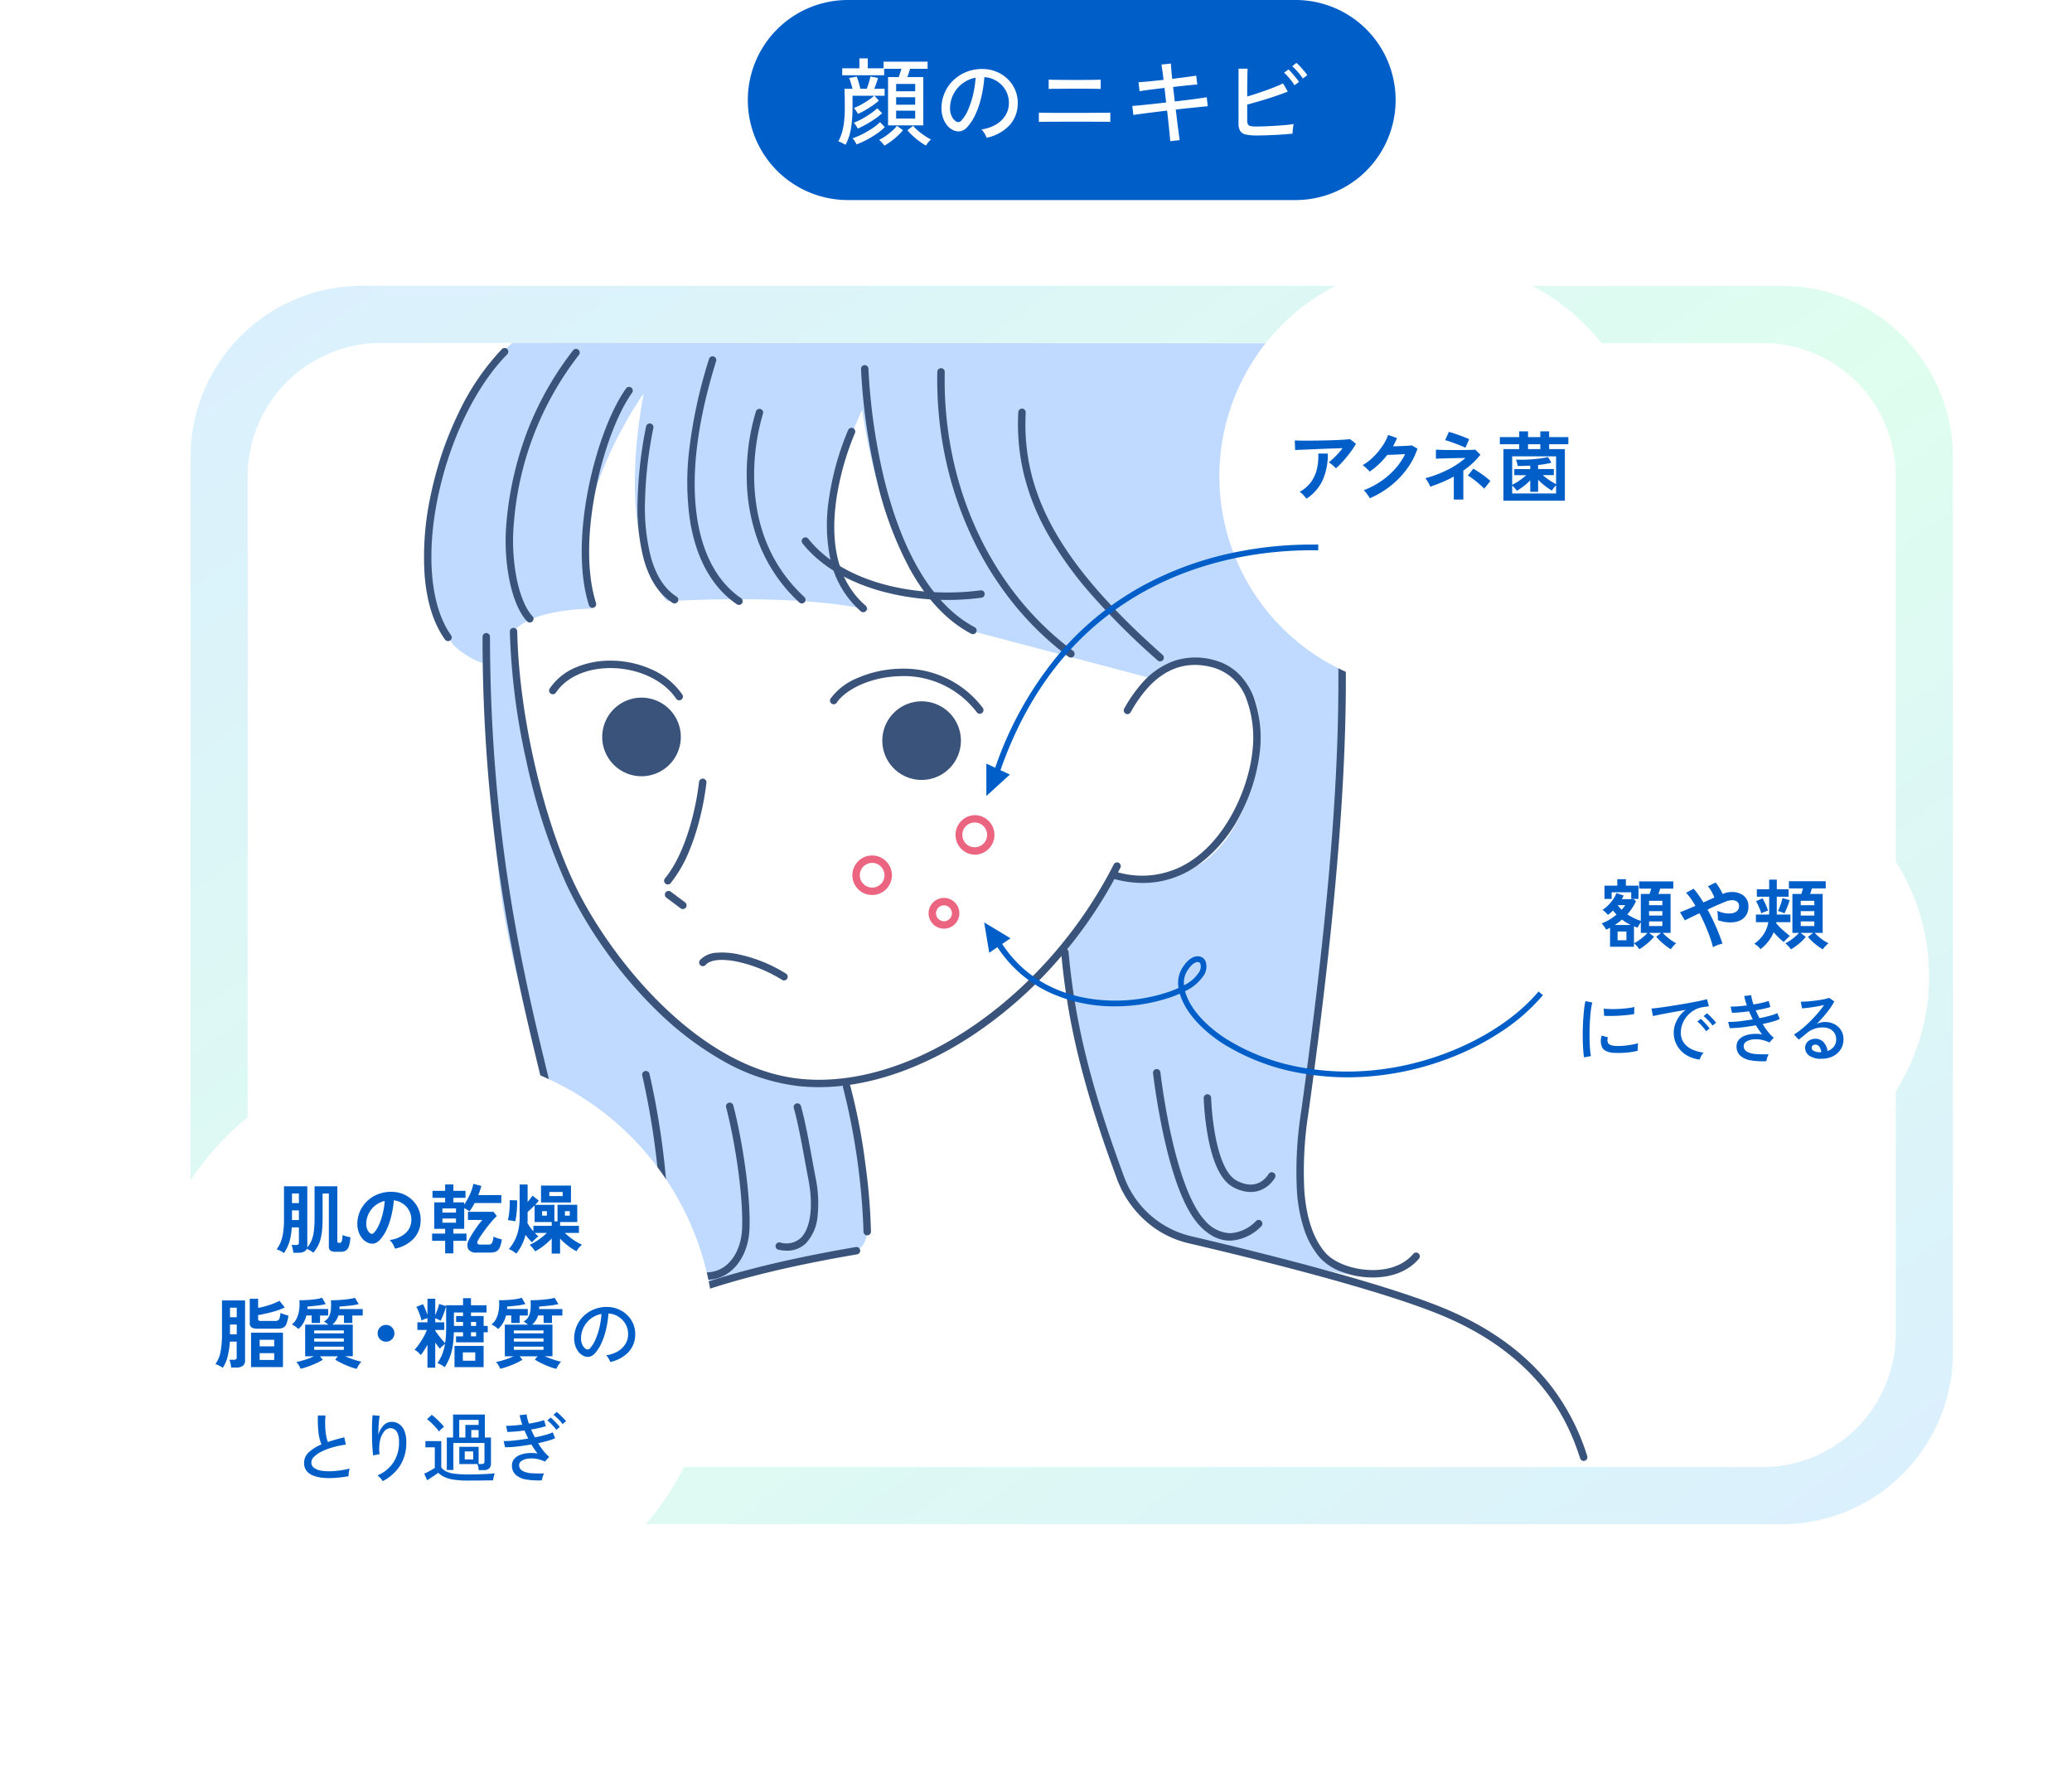 <svg xmlns="http://www.w3.org/2000/svg" xmlns:xlink="http://www.w3.org/1999/xlink" width="435" height="371" viewBox="0 0 435 371"><defs><linearGradient id="a" x1="0.035" y1="0.035" x2="0.959" y2="0.97" gradientUnits="objectBoundingBox"><stop offset="0" stop-color="#48b4f3"/><stop offset="0.515" stop-color="#60f9ad"/><stop offset="1" stop-color="#48b4f3"/></linearGradient><filter id="b" x="31" y="51" width="388" height="278" filterUnits="userSpaceOnUse"><feOffset input="SourceAlpha"/><feGaussianBlur stdDeviation="7" result="c"/><feFlood flood-color="#94b4f2" flood-opacity="0.4"/><feComposite operator="in" in2="c"/><feComposite in="SourceGraphic"/></filter><filter id="d" x="226" y="25" width="150" height="150" filterUnits="userSpaceOnUse"><feOffset dy="3" input="SourceAlpha"/><feGaussianBlur stdDeviation="10" result="e"/><feFlood flood-color="#4591b8" flood-opacity="0.302"/><feComposite operator="in" in2="e"/><feComposite in="SourceGraphic"/></filter><filter id="f" x="285" y="130" width="150" height="150" filterUnits="userSpaceOnUse"><feOffset dy="3" input="SourceAlpha"/><feGaussianBlur stdDeviation="10" result="g"/><feFlood flood-color="#4591b8" flood-opacity="0.259"/><feComposite operator="in" in2="g"/><feComposite in="SourceGraphic"/></filter><filter id="h" x="0" y="191" width="180" height="180" filterUnits="userSpaceOnUse"><feOffset dy="3" input="SourceAlpha"/><feGaussianBlur stdDeviation="10" result="i"/><feFlood flood-color="#4591b8" flood-opacity="0.259"/><feComposite operator="in" in2="i"/><feComposite in="SourceGraphic"/></filter></defs><g transform="translate(-1051 -793)"><path d="M21,0h94a21,21,0,0,1,0,42H21A21,21,0,0,1,21,0Z" transform="translate(1208 793)" fill="#005ec8"/><path d="M-39.04-2.68V-12.82h2.24q.14-.4.29-.86t.27-.88h-3.62v1.36h-8.8v-1.46h3.6v-2.08h1.76v2.08h3.32v-1.4h9.24v1.5h-3.68q-.12.4-.27.87t-.29.87h3.34V-2.68ZM-47.96,1.4q-.3-.18-.77-.41a4.892,4.892,0,0,0-.75-.31,9.5,9.5,0,0,0,.76-1.84,13.39,13.39,0,0,0,.45-2.31,27.377,27.377,0,0,0,.15-3.07q0-1.14-.02-2.22t-.04-1.6h1.68q-.12-.48-.32-1.15t-.38-1.11l1.6-.3q.18.48.4,1.25t.36,1.31h1.32a12.423,12.423,0,0,0,.45-1.3q.23-.78.33-1.28l1.6.3q-.14.5-.36,1.14t-.44,1.14h2.18V-8.9H-41.9l.92,1.02A11.4,11.4,0,0,1-42.3-6.84q-.76.52-1.55.98t-1.49.78q-.14-.24-.43-.67a3.253,3.253,0,0,0-.45-.57A12.6,12.6,0,0,0-44.76-7a17.716,17.716,0,0,0,1.52-.92,12.272,12.272,0,0,0,1.28-.98H-46.5v2.28a28.068,28.068,0,0,1-.32,4.58A11.237,11.237,0,0,1-47.96,1.4Zm2.3-.08a2.936,2.936,0,0,0-.22-.43q-.16-.27-.33-.51A1.852,1.852,0,0,0-46.5.04a15.214,15.214,0,0,0,2.03-.86,20.622,20.622,0,0,0,2.07-1.2,10.725,10.725,0,0,0,1.68-1.34l1,1.06a13.039,13.039,0,0,1-1.8,1.45A21.625,21.625,0,0,1-43.61.4,17.331,17.331,0,0,1-45.66,1.32ZM-45.4-2a3.981,3.981,0,0,0-.39-.66,3.343,3.343,0,0,0-.45-.56,14.235,14.235,0,0,0,1.68-.79A20.1,20.1,0,0,0-42.8-5.09a14.185,14.185,0,0,0,1.5-1.17l1.02,1.02a12.671,12.671,0,0,1-1.54,1.22q-.88.6-1.8,1.12T-45.4-2Zm5.6,3.58a6.04,6.04,0,0,0-.51-.63,4.81,4.81,0,0,0-.61-.59,8.579,8.579,0,0,0,1.34-.78A14.347,14.347,0,0,0-38.21-1.5a9.148,9.148,0,0,0,1.05-1.08l1.26.92A13.139,13.139,0,0,1-37.74.14,15.392,15.392,0,0,1-39.8,1.58Zm8.7-.02A15.392,15.392,0,0,1-33.15.13a12.99,12.99,0,0,1-1.83-1.79l1.2-.92a8.937,8.937,0,0,0,1.07,1.05A15.825,15.825,0,0,0-31.35-.5a10.813,10.813,0,0,0,1.33.78,3.587,3.587,0,0,0-.59.62Q-30.94,1.32-31.1,1.56Zm-6.24-5.68h4V-5.76h-4Zm0-2.9h4V-8.58h-4Zm0-2.82h4v-1.54h-4ZM-18.36-.08a3.94,3.94,0,0,0-.43-.91,3.486,3.486,0,0,0-.65-.83,8.367,8.367,0,0,0,3.06-1.04,5.752,5.752,0,0,0,1.95-1.86,4.835,4.835,0,0,0,.75-2.38,5.332,5.332,0,0,0-.33-2.21,5.343,5.343,0,0,0-1.11-1.77,5.558,5.558,0,0,0-1.67-1.21,5.4,5.4,0,0,0-2.03-.51,27.022,27.022,0,0,1-.58,3.92A19.663,19.663,0,0,1-20.59-5.2a10.4,10.4,0,0,1-1.79,2.84,2.692,2.692,0,0,1-1.41.9,2.564,2.564,0,0,1-1.49-.18,3.544,3.544,0,0,1-1.36-1.05,5.149,5.149,0,0,1-.92-1.75,6.24,6.24,0,0,1-.26-2.2,8.311,8.311,0,0,1,.83-3.24,8.017,8.017,0,0,1,1.97-2.55,8.562,8.562,0,0,1,2.84-1.62,8.919,8.919,0,0,1,3.42-.45,7.546,7.546,0,0,1,2.72.66,7.431,7.431,0,0,1,2.26,1.58,6.964,6.964,0,0,1,1.51,2.34,7.021,7.021,0,0,1,.45,2.96,6.678,6.678,0,0,1-1.86,4.4A9.1,9.1,0,0,1-18.36-.08Zm-6.4-3.42a.89.89,0,0,0,.52.13.842.842,0,0,0,.58-.31,7.849,7.849,0,0,0,1.41-2.24A18.336,18.336,0,0,0-21.2-9.1a21.485,21.485,0,0,0,.54-3.58,6.384,6.384,0,0,0-2.7,1.16,6.641,6.641,0,0,0-1.88,2.16,6.466,6.466,0,0,0-.78,2.8,3.94,3.94,0,0,0,.32,1.91A2.563,2.563,0,0,0-24.76-3.5Zm17.38.1V-5.36q.2.02.85.03t1.57.02q.92.01,1.92.01h4.9q.86,0,1.79-.01t1.77-.01q.84,0,1.44-.01t.76-.03V-3.4q-.16-.02-.74-.03T5.47-3.44q-.83,0-1.75-.01T1.93-3.46H-1q-.88,0-1.91.01t-1.99.01q-.96,0-1.64.01T-7.38-3.4Zm2.06-6.92v-1.96q.2.02.9.03l1.62.02q.92.01,1.83.01H1.95q.79,0,1.58-.01t1.36-.02q.57-.01.71-.03v1.96q-.18-.02-.73-.03t-1.31-.02Q2.8-10.38,2-10.38H-.52q-.68,0-1.45.01t-1.48.01q-.71,0-1.22.01T-5.32-10.32ZM20.2.64q-.02-.42-.12-1.42t-.24-2.33q-.14-1.33-.3-2.67-1.36.16-2.71.33t-2.49.32q-1.14.15-1.88.27l-.22-1.9q.66-.04,1.78-.15t2.51-.26q1.39-.15,2.81-.31L19-10.54q-1.56.18-2.98.36t-2.26.34l-.22-1.9q.82-.04,2.27-.18t2.99-.32q-.12-1.02-.24-1.89t-.22-1.31l2-.22q.02.48.09,1.33t.19,1.89l2.91-.38q1.37-.18,2.13-.3l.22,1.88q-.74.02-2.12.17t-2.96.33l.36,3.04q1.38-.16,2.68-.32t2.35-.31q1.05-.15,1.67-.25l.22,1.88q-.52.04-1.59.15l-2.42.25q-1.35.14-2.71.3.16,1.32.32,2.63t.3,2.32q.14,1.01.2,1.47ZM38.38-.56A10.8,10.8,0,0,1,36.1-.75a1.84,1.84,0,0,1-1.2-.74,2.954,2.954,0,0,1-.36-1.61V-14.58h1.9q-.02.56-.04,1.54t-.03,2.12q-.01,1.14-.01,2.18.9-.26,1.93-.6t2.06-.71q1.03-.37,1.95-.74t1.58-.71l1,1.72q-.8.34-1.86.71t-2.23.74q-1.17.37-2.32.7t-2.11.59v3.3a1.89,1.89,0,0,0,.14.82.767.767,0,0,0,.54.38,5.21,5.21,0,0,0,1.18.1q.84,0,1.9-.04t2.16-.11q1.1-.07,2.1-.16t1.74-.21q-.06.24-.12.65t-.09.79q-.03.38-.03.58-1.02.1-2.35.19t-2.68.14Q39.5-.56,38.38-.56Zm9.66-11.96a8.753,8.753,0,0,0-.65-.9q-.39-.48-.81-.93a8.767,8.767,0,0,0-.78-.75l.9-.7a7.7,7.7,0,0,1,.77.75q.45.49.87.99a8.859,8.859,0,0,1,.64.84ZM46.28-11.1a8.593,8.593,0,0,0-.62-.92q-.38-.5-.8-.96a10.155,10.155,0,0,0-.76-.76l.92-.68a8.255,8.255,0,0,1,.74.76q.44.5.85,1.01t.63.85Z" transform="translate(1276.48 822)" fill="#fff"/><path d="M36,0H334a36,36,0,0,1,36,36V224a36,36,0,0,1-36,36H36A36,36,0,0,1,0,224V36A36,36,0,0,1,36,0Z" transform="translate(1091 853)" opacity="0.2" fill="url(#a)"/><g transform="matrix(1, 0, 0, 1, 1051, 793)" filter="url(#b)"><path d="M28,0H318a28,28,0,0,1,28,28V208a28,28,0,0,1-28,28H28A28,28,0,0,1,0,208V28A28,28,0,0,1,28,0Z" transform="translate(52 72)" fill="#fff"/></g><path d="M19.466,202.209s1.526,1.86,7.667-3.667c10.218-9.2-6.035-53.267-10.334-78.75-3.311-19.631-3.9-61.241-3.916-52.916,0,1.392-7.489-2.9-7.487-4.967,0,0-5-5.333-4-26C2.467,13.776,18.508,0,18.508,0L182.191.06l6.448,26.834,2.149,16.886c3.991,20.571,0,66.318-3.07,93.336s-3.684,43.6-3.684,43.6c1.228,11.974,10.438,15.045,10.438,15.045l-29.109-6.432c-5.143.111-10.3-2.421-15.467-7.417-12.166-14.667-14.666-55.5-14.666-55.5,4.912-4.912,9.383-14.833,9.383-14.833,22.25,5.75,28.51-14.863,29.5-21,1.25-7.75,3.7-16.383-5-21.5-10.287-6.052-15.75,1.5-15.75,1.5L113.418,60.053C96.224,49.409,92.028,14,92.028,14c-15.165,32.743,1.638,42.165,1.638,42.165-14.328-3.685-42.574-1.945-42.574-1.945s-11.1-10.128-4.959-43.593c0,0-18.426,25.479-10.75,45.128-14.967.488-16.653,5.155-16.653,5.155l-.117.167c1.95,30.75,8.438,59.376,30.7,78.5,22.7,19.5,38.5,15.75,38.5,15.75,2.763,7.675,5.583,26.25,5.583,26.25s.652,8.571-3,9c-3.438.4-11.763,2.552-21.833,5.166-11.3,2.934-18.551,3.194-23.1,5.467a9.07,9.07,0,0,1-11.667,1s-7.333,8-14.333,0" transform="translate(1140 865)" fill="#c0daff"/><path d="M82.889,156.241a39.607,39.607,0,0,1-4.243-.224,41.9,41.9,0,0,1-15.859-5.292,66.9,66.9,0,0,1-13.851-10.507A92.858,92.858,0,0,1,37.78,127.1a89.025,89.025,0,0,1-7.756-13.191,127.89,127.89,0,0,1-8.54-26.223,142.877,142.877,0,0,1-3.451-27.094.78.78,0,0,1,1.559-.029c.308,16.82,5.178,38.484,11.843,52.683,7.177,15.292,25.718,38.89,47.378,41.223a38.658,38.658,0,0,0,4.137.219c22.454,0,48.4-18.706,61.885-45.234a.78.78,0,0,1,1.39.706,94.9,94.9,0,0,1-13.543,19.9,89.189,89.189,0,0,1-17,14.968C104.778,152.338,93.3,156.241,82.889,156.241Z" transform="translate(1140 865)" fill="#39537a"/><path d="M150.939,113.371a22.888,22.888,0,0,1-5.811-.778.779.779,0,1,1,.4-1.508,18.545,18.545,0,0,0,15.844-2.567c7.46-5.123,11.729-15.287,12.538-22.562a23.671,23.671,0,0,0-1.185-11.08,10.488,10.488,0,0,0-7.139-6.761c-5.241-1.411-9.861.074-13.73,4.413a27.762,27.762,0,0,0-3.473,5,.779.779,0,1,1-1.363-.757,29.312,29.312,0,0,1,3.673-5.278,16.22,16.22,0,0,1,6.856-4.762,14.356,14.356,0,0,1,8.442-.118,11.387,11.387,0,0,1,5.108,2.908A13.787,13.787,0,0,1,174.17,74.3a25.244,25.244,0,0,1,1.286,11.827,37.563,37.563,0,0,1-3.943,12.664A29.724,29.724,0,0,1,162.25,109.8a20.017,20.017,0,0,1-7.725,3.244A19.727,19.727,0,0,1,150.939,113.371Z" transform="translate(1140 865)" fill="#39537a"/><path d="M109.945,53.954A52.494,52.494,0,0,1,95.957,52.1c-7.175-2.005-12.882-5.479-16.5-10.045a.78.78,0,0,1,1.221-.969c7.764,9.787,23.76,12.5,36.168,10.854a.779.779,0,1,1,.205,1.545A54.025,54.025,0,0,1,109.945,53.954Z" transform="translate(1140 865)" fill="#39537a"/><path d="M115.623,99.131a4.175,4.175,0,0,1,.825.083,4.152,4.152,0,0,1-.817,8.222,4.152,4.152,0,0,1-.008-8.3Zm.008,6.746a2.6,2.6,0,1,0-.516-.052A2.6,2.6,0,0,0,115.631,105.877Z" transform="translate(1140 865)" fill="#ec6580"/><path d="M94.1,107.6a4.151,4.151,0,1,1-4.151,4.151A4.157,4.157,0,0,1,94.1,107.6Zm0,6.744a2.592,2.592,0,1,0-2.592-2.592A2.6,2.6,0,0,0,94.1,114.341Z" transform="translate(1140 865)" fill="#ec6580"/><path d="M109.178,116.509a3.228,3.228,0,1,1-3.227,3.228A3.232,3.232,0,0,1,109.178,116.509Zm0,4.9a1.669,1.669,0,1,0-1.668-1.669A1.671,1.671,0,0,0,109.178,121.406Z" transform="translate(1140 865)" fill="#ec6580"/><path d="M75.6,133.835a.776.776,0,0,1-.423-.125,29.544,29.544,0,0,0-9.24-3.782c-3.34-.713-5.817-.474-6.8.657a.78.78,0,0,1-1.178-1.022,5.164,5.164,0,0,1,3.55-1.548,15.926,15.926,0,0,1,4.752.389,31.213,31.213,0,0,1,9.761,4,.78.78,0,0,1-.424,1.434Z" transform="translate(1140 865)" fill="#39537a"/><path d="M116.7,77.855a.778.778,0,0,1-.622-.309A19.216,19.216,0,0,0,99.82,69.962c-6.327.189-11.4,2.933-13.141,5.545a.78.78,0,1,1-1.3-.865,13.185,13.185,0,0,1,5.669-4.309A23.523,23.523,0,0,1,99.773,68.4a20.741,20.741,0,0,1,17.545,8.2.78.78,0,0,1-.621,1.25Z" transform="translate(1140 865)" fill="#39537a"/><path d="M53.6,75.027a.779.779,0,0,1-.649-.346c-2.614-3.906-8.036-6.427-13.813-6.422-5.008,0-9.28,1.929-11.426,5.149a.779.779,0,0,1-1.3-.865,12.261,12.261,0,0,1,5.472-4.423,18.43,18.43,0,0,1,7.249-1.42,21.031,21.031,0,0,1,8.55,1.789,15.332,15.332,0,0,1,6.56,5.324.78.78,0,0,1-.647,1.213Z" transform="translate(1140 865)" fill="#39537a"/><path d="M53.931,82.715a8.25,8.25,0,1,1-8.25-8.25,8.25,8.25,0,0,1,8.25,8.25" transform="translate(1140 865)" fill="#39537a"/><path d="M112.736,83.489a8.25,8.25,0,1,1-8.25-8.25,8.25,8.25,0,0,1,8.25,8.25" transform="translate(1140 865)" fill="#39537a"/><path d="M5.064,62.6a.778.778,0,0,1-.634-.325c-2.369-3.3-3.806-7.8-4.27-13.35A60.143,60.143,0,0,1,1.41,32.041,75.765,75.765,0,0,1,7.123,15.012,51.184,51.184,0,0,1,16.391,1.278.779.779,0,0,1,17.5,2.372C10.889,9.079,5.444,20.289,2.936,32.359.4,44.575,1.43,55.421,5.7,61.371A.78.78,0,0,1,5.064,62.6Z" transform="translate(1140 865)" fill="#39537a"/><path d="M93.063,187.354a.779.779,0,0,1-.779-.779,142.02,142.02,0,0,0-4.3-30.289.78.78,0,0,1,1.5-.422,126.22,126.22,0,0,1,3.225,16.742,122.053,122.053,0,0,1,1.137,13.969A.779.779,0,0,1,93.063,187.354Z" transform="translate(1140 865)" fill="#39537a"/><path d="M199.221,196.2a18.539,18.539,0,0,1-6.374-1.134A11.593,11.593,0,0,1,188.06,192a18,18,0,0,1-3.388-6.272,32.911,32.911,0,0,1-1.391-7.65,80.375,80.375,0,0,1,.9-16.813c10.753-77.595,10.439-118.159-1.2-155.013a.78.78,0,0,1,1.487-.469c5.936,18.8,8.728,37.389,9.055,60.286.345,24.21-2.133,54.528-7.8,95.411a78.907,78.907,0,0,0-.89,16.485c.42,5.733,1.9,10.113,4.405,13.019,1.876,2.177,6.019,3.682,10.072,3.659,3.586-.02,6.562-1.22,8.378-3.377a.779.779,0,1,1,1.193,1c-2.116,2.513-5.512,3.909-9.562,3.932Z" transform="translate(1140 865)" fill="#39537a"/><path d="M16.663,203.562q-.98,0-2.018-.091a.78.78,0,0,1,.136-1.553c4.869.426,8.619-.763,11.146-3.532,2.223-2.436,3.553-6.109,3.953-10.916a52.421,52.421,0,0,0-.849-13.3c-1.062-5.886-2.594-12.181-4.367-19.47-2.678-11.009-5.714-23.487-8.133-38.712A346.569,346.569,0,0,1,12.31,61.649a.78.78,0,0,1,1.559,0c.073,42.387,7.146,71.46,12.31,92.688,1.779,7.313,3.316,13.629,4.386,19.562a54.891,54.891,0,0,1,.868,13.7c-.43,5.159-1.9,9.142-4.355,11.838C24.577,202.179,21.079,203.562,16.663,203.562Z" transform="translate(1140 865)" fill="#39537a"/><path d="M135.829,66.051a.776.776,0,0,1-.464-.154,63.854,63.854,0,0,1-11.973-11.654,69.989,69.989,0,0,1-8.755-14.382,75.851,75.851,0,0,1-5.287-16.322,79.266,79.266,0,0,1-1.567-17.48.779.779,0,0,1,1.559.033c-.505,23.754,9.57,45.643,26.952,58.554a.78.78,0,0,1-.465,1.405Z" transform="translate(1140 865)" fill="#39537a"/><path d="M154.563,66.855a.776.776,0,0,1-.517-.2,152.456,152.456,0,0,1-13.626-13.5,77.905,77.905,0,0,1-9.287-12.782,48.932,48.932,0,0,1-5.149-12.687,44.824,44.824,0,0,1-1.2-13.156.779.779,0,0,1,1.557.081c-.892,17.249,7.434,31.989,28.739,50.876a.78.78,0,0,1-.517,1.363Z" transform="translate(1140 865)" fill="#39537a"/><path d="M35.389,55.613a.78.78,0,0,1-.743-.543c-1.99-6.256-2.025-15.008-.1-24.644C36.233,22,39.254,14,42.431,9.554a.779.779,0,1,1,1.269.906c-3.057,4.28-5.978,12.047-7.623,20.271C34.2,40.112,34.22,48.588,36.132,54.6a.78.78,0,0,1-.743,1.016Z" transform="translate(1140 865)" fill="#39537a"/><path d="M22.229,58.689a.777.777,0,0,1-.561-.238c-1.561-1.617-2.863-4.6-3.667-8.393a42.794,42.794,0,0,1-.661-12.49,71.3,71.3,0,0,1,4.708-19.92,67.167,67.167,0,0,1,9.268-16.1.779.779,0,0,1,1.233.954,65.775,65.775,0,0,0-13.656,35.21,41.192,41.192,0,0,0,.634,12.022c.733,3.462,1.922,6.245,3.263,7.633a.78.78,0,0,1-.561,1.321Z" transform="translate(1140 865)" fill="#39537a"/><path d="M38.793,203.924a17.712,17.712,0,0,1-5.559-.953.78.78,0,1,1,.49-1.48c4.115,1.362,8,1.111,10.931-.706a10.7,10.7,0,0,0,4.845-7.8c.472-3.3.427-9.287-.12-16.01a165.084,165.084,0,0,0-3.551-23.209.78.78,0,0,1,1.519-.351,166.671,166.671,0,0,1,3.586,23.433c.556,6.832.6,12.946.11,16.357a11.913,11.913,0,0,1-11.077,10.669Q39.386,203.924,38.793,203.924Z" transform="translate(1140 865)" fill="#39537a"/><path d="M59.394,196.67a9.356,9.356,0,0,1-3.475-.7.78.78,0,0,1,.579-1.448,6.66,6.66,0,0,0,6.314-.413c2.335-1.508,3.822-4.539,3.977-8.108.3-6.817-1.472-18.349-3.352-25.559a.78.78,0,0,1,1.509-.393c1.91,7.322,3.7,19.057,3.4,26.021-.177,4.073-1.93,7.568-4.689,9.35A7.778,7.778,0,0,1,59.394,196.67Z" transform="translate(1140 865)" fill="#39537a"/><path d="M76.187,190.569a8.29,8.29,0,0,1-1.719-.189.78.78,0,1,1,.324-1.525,4.52,4.52,0,0,0,4.35-.981c2.04-2,2.645-6.689,1.579-12.232-.275-1.432-.534-2.842-.785-4.205-.716-3.9-1.392-7.577-2.271-10.78a.779.779,0,1,1,1.5-.413c.9,3.268,1.579,6.98,2.3,10.911.25,1.36.508,2.767.783,4.193a25.885,25.885,0,0,1,.407,7.829,9.538,9.538,0,0,1-2.425,5.81A5.6,5.6,0,0,1,76.187,190.569Z" transform="translate(1140 865)" fill="#39537a"/><path d="M19.048,232.351a.78.78,0,0,1-.751-.989,36.824,36.824,0,0,1,5.578-11.769,43.6,43.6,0,0,1,8.974-9.1c6.613-5.11,14.657-9.261,24.591-12.689,8.952-3.089,19.825-5.7,33.242-8a.779.779,0,0,1,.262,1.537c-27.68,4.726-44.769,10.821-57.142,20.381-7.316,5.654-11.766,12.027-14,20.056A.78.78,0,0,1,19.048,232.351Z" transform="translate(1140 865)" fill="#39537a"/><path d="M243.486,234.715a.78.78,0,0,1-.739-.533c-1.935-5.793-7.074-21.18-29.795-30.333-12.513-5.04-35.469-10.864-52.524-14.863a20.584,20.584,0,0,1-9.18-4.894,22.047,22.047,0,0,1-5.755-8.6c-7.083-19.249-10.365-32.57-11.707-47.514a.78.78,0,1,1,1.553-.139c1.328,14.8,4.585,28.005,11.617,47.115a19.884,19.884,0,0,0,13.827,12.514c17.108,4.011,40.146,9.858,52.75,14.935,9.881,3.981,17.66,9.567,23.121,16.6a47.426,47.426,0,0,1,7.57,14.681.78.78,0,0,1-.739,1.027Z" transform="translate(1140 865)" fill="#39537a"/><path d="M3,3.03a.776.776,0,0,1-.467-.156l-3-2.25A.78.78,0,0,1-.624-.468.78.78,0,0,1,.468-.624l3,2.25A.78.78,0,0,1,3,3.03Z" transform="translate(1191.363 980.825)" fill="#39537a"/><path d="M169.256,188.465c-2.349,0-4.562-1.123-6.576-3.339-2.882-3.17-5.376-9.509-7.414-18.841-1.5-6.89-2.192-12.955-2.2-13.015a.78.78,0,0,1,1.549-.174c.007.06.687,6.057,2.176,12.87,1.95,8.927,4.385,15.19,7.041,18.112a7.405,7.405,0,0,0,5.423,2.828h.007a8.211,8.211,0,0,0,5.39-2.52.78.78,0,1,1,1.156,1.046,9.73,9.73,0,0,1-6.544,3.033Z" transform="translate(1140 865)" fill="#39537a"/><path d="M66.134,55a.776.776,0,0,1-.436-.134c-5.238-3.549-8.658-9.743-9.889-17.914a57.041,57.041,0,0,1-.076-14.812,103.159,103.159,0,0,1,4.132-18.81.78.78,0,0,1,1.489.463c-4.008,12.881-5.355,23.959-4,32.926,1.165,7.729,4.354,13.558,9.222,16.856A.78.78,0,0,1,66.134,55Z" transform="translate(1140 865)" fill="#39537a"/><path d="M52.625,54.692a.776.776,0,0,1-.416-.121c-2.83-1.788-4.873-4.89-6.072-9.221a43.821,43.821,0,0,1-1.275-12.331,88.457,88.457,0,0,1,1.784-15.506.779.779,0,0,1,1.521.34A86.767,86.767,0,0,0,46.42,33.072a42.238,42.238,0,0,0,1.222,11.873c1.093,3.94,2.91,6.735,5.4,8.308a.78.78,0,0,1-.417,1.439Z" transform="translate(1140 865)" fill="#39537a"/><path d="M92.233,56.534a.776.776,0,0,1-.51-.19,20.18,20.18,0,0,1-6.464-11.28,35.493,35.493,0,0,1-.207-12.485,58.443,58.443,0,0,1,4.014-14.3.779.779,0,0,1,1.421.641h0a57.984,57.984,0,0,0-3.9,13.909c-1.427,10.043.643,17.556,6.153,22.331a.78.78,0,0,1-.511,1.369Z" transform="translate(1140 865)" fill="#39537a"/><path d="M79.338,54.691a.777.777,0,0,1-.53-.208,33.361,33.361,0,0,1-8.717-13.049A39.306,39.306,0,0,1,67.774,28.4,45.764,45.764,0,0,1,69.7,14.364a.779.779,0,0,1,1.477.5A45.1,45.1,0,0,0,69.334,28.43c.161,10.2,3.705,18.578,10.534,24.91a.78.78,0,0,1-.53,1.351Z" transform="translate(1140 865)" fill="#39537a"/><path d="M115.259,61.14a.776.776,0,0,1-.364-.091c-5.039-2.663-9.391-7.27-12.935-13.692a75.492,75.492,0,0,1-6.878-18.552A127.141,127.141,0,0,1,91.761,5.424a.78.78,0,0,1,1.558-.044A125.474,125.474,0,0,0,96.6,28.464c2.694,11.074,8.181,25.478,19.02,31.207a.78.78,0,0,1-.365,1.469Z" transform="translate(1140 865)" fill="#39537a"/><path d="M173.575,178.25a7.844,7.844,0,0,1-3.728-1.046c-2.425-1.306-4.194-4.88-5.258-10.625a57.844,57.844,0,0,1-.883-8.053.779.779,0,0,1,1.558-.042h0a57.366,57.366,0,0,0,.86,7.829c.96,5.172,2.5,8.463,4.461,9.518,1.925,1.036,3.628,1.139,5.063.3a4.894,4.894,0,0,0,1.663-1.632.779.779,0,1,1,1.367.75,6.41,6.41,0,0,1-2.177,2.188A5.632,5.632,0,0,1,173.575,178.25Z" transform="translate(1140 865)" fill="#39537a"/><path d="M51.2,113.689a.78.78,0,0,1-.6-1.273c3-3.672,4.79-8.965,5.758-12.759a57.04,57.04,0,0,0,1.4-7.492.779.779,0,0,1,1.551.155,57.441,57.441,0,0,1-1.437,7.7,48.03,48.03,0,0,1-2.277,6.873A26.869,26.869,0,0,1,51.8,113.4.778.778,0,0,1,51.2,113.689Z" transform="translate(1140 865)" fill="#39537a"/><path d="M0,0H244.265V234.714H0Z" transform="translate(1140 865)" fill="none"/><g transform="matrix(1, 0, 0, 1, 1051, 793)" filter="url(#d)"><path d="M45,0A45,45,0,1,1,0,45,45,45,0,0,1,45,0Z" transform="translate(256 52)" fill="#fff"/></g><path d="M-19.552-5.68a3.228,3.228,0,0,0-.408-.432q-.264-.24-.552-.464a3.767,3.767,0,0,0-.528-.352q.432-.336.944-.816t1.024-1.04q.512-.56.944-1.12-.88.016-2.024.056T-22.5-9.76q-1.208.048-2.328.1t-1.984.08q-.864.032-1.28.064l-.08-2.016q.528.032,1.448.04t2.064,0q1.144-.008,2.36-.032t2.344-.064q1.128-.04,2.016-.1t1.352-.128l1.264.976a14.066,14.066,0,0,1-.864,1.36q-.512.72-1.1,1.432t-1.168,1.328A13.777,13.777,0,0,1-19.552-5.68ZM-25.728.7a6.185,6.185,0,0,0-.384-.488q-.24-.28-.512-.544a2.614,2.614,0,0,0-.528-.408,7.285,7.285,0,0,0,2.368-2.032,7.552,7.552,0,0,0,1.248-2.72,12.041,12.041,0,0,0,.3-3.28h2a13.148,13.148,0,0,1-1.1,5.608A9.306,9.306,0,0,1-25.728.7Zm13.3-.1a3.856,3.856,0,0,0-.336-.56q-.224-.32-.472-.632a3.482,3.482,0,0,0-.456-.488,17.166,17.166,0,0,0,3.608-1.88,16.425,16.425,0,0,0,2.976-2.6,13.456,13.456,0,0,0,2.1-3.1q-.672.032-1.432.072t-1.384.064q-.624.024-.928.024a16.24,16.24,0,0,1-1.72,1.912,15.464,15.464,0,0,1-1.976,1.592,5.391,5.391,0,0,0-.408-.432q-.264-.256-.544-.512a3.331,3.331,0,0,0-.52-.4,11.408,11.408,0,0,0,2.24-1.72A14.383,14.383,0,0,0-9.808-10.3,11.077,11.077,0,0,0-8.56-12.688l1.856.656q-.192.448-.4.88t-.448.848q.688-.016,1.5-.04t1.48-.064q.672-.04.96-.088l1.2.688A15.386,15.386,0,0,1-4.632-5.536,18.232,18.232,0,0,1-8.088-1.968,19.252,19.252,0,0,1-12.432.608ZM5.216.88V-3.952A24.657,24.657,0,0,1,2.768-2.768Q1.5-2.24.272-1.824A5.263,5.263,0,0,0-.16-2.712,8,8,0,0,0-.752-3.6a24.369,24.369,0,0,0,4.6-1.736,17.613,17.613,0,0,0,3.816-2.52l-1.856.032q-.992.016-1.9.04t-1.576.048q-.664.024-.872.04V-9.6q.256.016.88.04t1.48.032q.856.008,1.776.008T7.36-9.528q.848-.008,1.48-.024T9.728-9.6L10.8-8.544A14.052,14.052,0,0,1,9.16-6.752,17.969,17.969,0,0,1,7.216-5.2V.88ZM7.648-10q-.24-.128-.784-.36t-1.216-.48q-.672-.248-1.28-.456a9.286,9.286,0,0,0-.976-.288l.784-1.744a9.152,9.152,0,0,1,.888.256q.584.192,1.256.432t1.248.472a8.232,8.232,0,0,1,.864.392ZM11.6-1.408q-.256-.272-.7-.672T9.944-2.9q-.52-.416-.992-.76a5.174,5.174,0,0,0-.776-.488L9.3-5.6q.336.176.84.5t1.048.712q.544.384,1,.752a7.08,7.08,0,0,1,.7.624ZM15.632,1.12V-9.712h3.312v-1.024H14.88v-1.5h4.064v-1.2H20.8v1.2h2.576v-1.2h1.856v1.2h4.032v1.5H25.232v1.024h3.3V1.12Zm1.84-3.344a11.559,11.559,0,0,0,1.5-.88A12.447,12.447,0,0,0,20.416-4.24h-2.5V-5.52h3.344v-.72q-.656.032-1.32.056t-1.32.008a5.247,5.247,0,0,0-.144-.7,3.053,3.053,0,0,0-.224-.632q.816.032,1.736.016t1.848-.1q.928-.08,1.744-.192a11.423,11.423,0,0,0,1.408-.272l.72,1.2q-.608.16-1.32.28t-1.48.2v.848h3.312v1.28H23.9A12.253,12.253,0,0,0,25.28-3.184a13.308,13.308,0,0,0,1.408.832v-5.84H17.472Zm0,1.824h9.216V-2.112a3.675,3.675,0,0,0-.5.552q-.248.328-.392.552A13.25,13.25,0,0,1,24.3-2.04a14.332,14.332,0,0,1-1.384-1.24V-.752H21.264V-3.168a11.949,11.949,0,0,1-1.352,1.216,13.143,13.143,0,0,1-1.464.992,5.372,5.372,0,0,0-.424-.552,4.486,4.486,0,0,0-.552-.552ZM20.8-9.712h2.576v-1.024H20.8Z" transform="translate(1351 897)" fill="#005ec8"/><path d="M-13213.242,5197.518l-1.137-.385a75.131,75.131,0,0,1,13.84-25,62.377,62.377,0,0,1,18.238-14.583,69.956,69.956,0,0,1,19.224-6.725,79.69,79.69,0,0,1,15.411-1.5q.716,0,1.431.013l-.021,1.2c-.434-.008-.886-.012-1.353-.012C-13163.609,5150.524-13199.021,5155.522-13213.242,5197.518Z" transform="translate(14474 -4242)" fill="#005ec8"/><g transform="matrix(1, 0, 0, 1, 1051, 793)" filter="url(#f)"><path d="M45,0A45,45,0,1,1,0,45,45,45,0,0,1,45,0Z" transform="translate(315 157)" fill="#fff"/></g><path d="M-15.84,1.28a6.685,6.685,0,0,0-.52-.664,3.563,3.563,0,0,0-.6-.568v.72h-5.024v-4q-.208.112-.408.216a3.387,3.387,0,0,1-.424.184,3.361,3.361,0,0,0-.248-.432q-.168-.256-.352-.5a1.607,1.607,0,0,0-.344-.36,8.969,8.969,0,0,0,1.616-.784,13.328,13.328,0,0,0,1.52-1.072q-.192-.208-.376-.424t-.36-.44q-.256.256-.528.488t-.544.424q-.208-.24-.536-.56a2.993,2.993,0,0,0-.616-.48,6.553,6.553,0,0,0,1.168-.936,9.082,9.082,0,0,0,1.072-1.272,5.555,5.555,0,0,0,.7-1.328l1.52.528q-.08.176-.176.368a3.577,3.577,0,0,1-.224.384h2.512l.48.432a12.276,12.276,0,0,1-.808,1.432,11,11,0,0,1-1.016,1.32,11.408,11.408,0,0,0,1.408.8,11.722,11.722,0,0,0,1.424.576V-10.32h1.84l.176-.56.176-.56h-2.544v-1.52H-8.7v1.52h-2.752q-.08.256-.184.552l-.2.568h2.56v8.176h-1.648a10.355,10.355,0,0,0,.84.808,10.973,10.973,0,0,0,1.016.784A8.531,8.531,0,0,0-8.1.032a5.4,5.4,0,0,0-.592.584,6.164,6.164,0,0,0-.528.664A11.089,11.089,0,0,1-10.848.1a11.872,11.872,0,0,1-1.44-1.448l1.024-.8h-2.528l1.04.8A10.516,10.516,0,0,1-14.192.1,11.777,11.777,0,0,1-15.84,1.28ZM-23.152-9.28v-2.784h2.688v-1.36h1.808v1.36h2.64V-9.28h-1.52v-1.392h-4.112V-9.28ZM-16.96.032a6.6,6.6,0,0,0,.976-.576q.528-.368,1.024-.792a8.1,8.1,0,0,0,.832-.808H-15.52V-4.4q-.176.256-.384.592a3.125,3.125,0,0,0-.288.56q-.192-.064-.384-.136t-.384-.136Zm-3.44-.64h1.856V-2.432H-20.4Zm6.608-2.976h2.784V-4.56h-2.784Zm0-2.208h2.784V-6.72h-2.784Zm0-2.16h2.784V-8.88h-2.784Zm-7.184,4.144h3.344a9.944,9.944,0,0,1-1.84-1.136q-.352.3-.728.584T-20.976-3.808Zm1.424-3.2a6.855,6.855,0,0,0,.768-.96h-1.6A7.267,7.267,0,0,0-19.552-7.008ZM-.368.864a21.445,21.445,0,0,0-.648-2.12Q-1.44-2.448-2-3.744T-3.2-6.272q-1.008.464-1.832.872t-1.24.632L-7.3-6.48q.528-.208,1.392-.56t1.856-.784q-.5-.848-.992-1.544a10.365,10.365,0,0,0-.976-1.192l1.568-.864a13.263,13.263,0,0,1,1.032,1.3q.52.736,1.032,1.584l1.2-.536q.592-.264,1.1-.488a7.291,7.291,0,0,0-.344-.808,8.99,8.99,0,0,0-.48-.856,4.008,4.008,0,0,0-.536-.688l1.6-.8a4.549,4.549,0,0,1,.544.688q.288.432.544.888a6.706,6.706,0,0,1,.4.824,5.041,5.041,0,0,1,1.96-.416,4.231,4.231,0,0,1,1.752.352A2.949,2.949,0,0,1,6.608-9.36a2.774,2.774,0,0,1,.464,1.616A3.355,3.355,0,0,1,6.528-5.76,3.061,3.061,0,0,1,5.064-4.648,5.222,5.222,0,0,1,3-4.352,8.192,8.192,0,0,1,.656-4.816a5.861,5.861,0,0,0,0-.616Q.64-5.808.608-6.176a3.644,3.644,0,0,0-.1-.608,6.424,6.424,0,0,0,1.536.48,4.759,4.759,0,0,0,1.5.048,2.114,2.114,0,0,0,1.128-.472A1.335,1.335,0,0,0,5.1-7.792a1.087,1.087,0,0,0-.392-.9,1.643,1.643,0,0,0-1.032-.32,3.614,3.614,0,0,0-1.392.3q-.688.272-1.7.712t-2.1.952Q-.848-5.824-.248-4.544t1.08,2.48q.48,1.2.784,2.176A5.1,5.1,0,0,0,.968.28Q.592.4.232.552A3.648,3.648,0,0,0-.368.864ZM16,1.312a5.31,5.31,0,0,0-.536-.656A6.36,6.36,0,0,0,14.8.032a5.54,5.54,0,0,0,1-.56,12.264,12.264,0,0,0,1.04-.8,8.273,8.273,0,0,0,.84-.816H16.3V-10.32H18.16q.1-.272.192-.576t.176-.592h-2.96v-1.5H23.3v1.5H20.4q-.08.272-.184.584t-.2.584h2.64v8.176H20.992a9.726,9.726,0,0,0,.848.808,11.183,11.183,0,0,0,1.032.784,8.249,8.249,0,0,0,1,.584,8.5,8.5,0,0,0-.656.624,5,5,0,0,0-.544.656A13.172,13.172,0,0,1,21.024.136a10.1,10.1,0,0,1-1.456-1.448l1.088-.832h-2.64l1.1.832A10.1,10.1,0,0,1,17.664.136,12.529,12.529,0,0,1,16,1.312ZM9.6,1.264A3.956,3.956,0,0,0,9.024.648a3.181,3.181,0,0,0-.736-.5A7.7,7.7,0,0,0,10.28-1.888,6.839,6.839,0,0,0,11.248-4.4H8.64V-6h2.768q0-.112.008-.216t.008-.216V-9.744H8.832v-1.568h2.592v-2.016h1.6v2.016H15.5v1.568h-2.48V-6h2.864v1.6H12.9a.583.583,0,0,1-.008.1.583.583,0,0,0-.008.1,11.691,11.691,0,0,0,1.368,1.424q.792.7,1.528,1.264-.32.272-.7.648t-.6.648q-.5-.4-1.056-.944t-1.056-1.12A8.567,8.567,0,0,1,9.6,1.264Zm5.024-7.52a6.191,6.191,0,0,0-.656-.272,5.414,5.414,0,0,0-.7-.208q.176-.352.36-.832t.344-.976a8.18,8.18,0,0,0,.24-.9l1.5.416a8.373,8.373,0,0,1-.28.9q-.184.5-.392.992T14.624-6.256Zm-4.848,0A12.4,12.4,0,0,0,9.3-7.52,13,13,0,0,0,8.672-8.8l1.36-.608a10.91,10.91,0,0,1,.64,1.256,13.334,13.334,0,0,1,.512,1.336,7.113,7.113,0,0,0-.728.256Q10.064-6.4,9.776-6.256Zm8.272,2.672H20.9V-4.56H18.048Zm0-2.208H20.9V-6.72H18.048Zm0-2.16H20.9V-8.88H18.048ZM-27.44,23.984a14.749,14.749,0,0,1-.176-1.544q-.064-.92-.088-2.016t0-2.264q.024-1.168.1-2.288t.184-2.072a14.4,14.4,0,0,1,.272-1.624l1.44.3a11.2,11.2,0,0,0-.28,1.48q-.12.9-.192,1.984t-.1,2.224q-.024,1.144,0,2.208t.1,1.928A12.287,12.287,0,0,0-26,23.712Zm6.288-.944a4.267,4.267,0,0,1-1.76-.424,1.67,1.67,0,0,1-.864-1.08,3.34,3.34,0,0,1,.048-2.112l1.3.352a1.972,1.972,0,0,0-.1.648,1.224,1.224,0,0,0,.12.52q.256.544,1.536.64a10.875,10.875,0,0,0,1.6-.024q.88-.072,1.728-.216a11.033,11.033,0,0,0,1.456-.336,4.265,4.265,0,0,0-.056.472q-.024.312-.032.624t-.008.488a13.34,13.34,0,0,1-1.688.32q-.888.112-1.728.136T-21.152,23.04Zm-2.08-7.776-.08-1.5q.592.064,1.44.08t1.776-.032q.928-.048,1.776-.152a12.8,12.8,0,0,0,1.44-.248l-.048,1.488q-.624.112-1.456.2t-1.728.136q-.9.048-1.712.056T-23.232,15.264Zm20.064,9.184a6.753,6.753,0,0,1-2.824-.96A5.6,5.6,0,0,1-7.912,21.5a5.377,5.377,0,0,1-.7-2.72,5.458,5.458,0,0,1,.272-1.656,6.229,6.229,0,0,1,.84-1.672,6.141,6.141,0,0,1,1.416-1.44l-2.016.36q-1.024.184-1.976.36t-1.7.328q-.752.152-1.184.264l-.336-1.584q.528-.048,1.44-.16t2.048-.288q1.136-.176,2.352-.376t2.352-.408q1.136-.208,2.048-.4t1.44-.336l.384,1.5q-.208.016-.552.064t-.776.112a5.053,5.053,0,0,0-1.736.616A5.815,5.815,0,0,0-5.76,15.264a5.472,5.472,0,0,0-1,1.624,5.078,5.078,0,0,0-.36,1.9,3.547,3.547,0,0,0,.64,2.144,4.353,4.353,0,0,0,1.72,1.384,7.89,7.89,0,0,0,2.408.664,3.83,3.83,0,0,0-.5.736A3.827,3.827,0,0,0-3.168,24.448Zm2.7-7.136a5.86,5.86,0,0,0-.544-.7q-.336-.376-.688-.72a7.709,7.709,0,0,0-.64-.568l.7-.592A6.282,6.282,0,0,1-1,15.3q.376.376.728.76a6.949,6.949,0,0,1,.544.656ZM-1.824,18.5a6.422,6.422,0,0,0-.528-.72q-.32-.384-.664-.736a6.4,6.4,0,0,0-.632-.576l.7-.576a7.819,7.819,0,0,1,.624.584q.368.376.712.776t.536.672Zm12.672,6.288a15.083,15.083,0,0,1-3.24-.168,4.457,4.457,0,0,1-2.224-.96,2.535,2.535,0,0,1-.808-2.008,2.029,2.029,0,0,1,.448-1.32,2.971,2.971,0,0,1,1.208-.864,5.789,5.789,0,0,1,1.728-.392,8.393,8.393,0,0,1,1.992.08,9.249,9.249,0,0,1-.672-.9q-.32-.488-.64-1-1.024.176-2.048.32t-1.92.208q-.9.064-1.536.064l-.32-1.312q.592.016,1.416-.04T6.024,16.3q.968-.128,1.96-.288-.208-.416-.408-.848T7.2,14.32q-.992.128-1.936.216t-1.648.088l-.288-1.3A15.325,15.325,0,0,0,4.9,13.272q.9-.072,1.84-.184a13.359,13.359,0,0,1-.56-1.984l1.472-.176a5.539,5.539,0,0,0,.16.888q.128.5.32,1.064.96-.16,1.8-.352a10.549,10.549,0,0,0,1.384-.4l.368,1.28q-.528.176-1.336.36t-1.752.344q.176.4.376.816t.408.832q1.216-.24,2.224-.52a9.588,9.588,0,0,0,1.536-.536l.5,1.232a8.973,8.973,0,0,1-1.5.544q-.952.272-2.072.5a13.533,13.533,0,0,0,1.1,1.624,8.3,8.3,0,0,0,1.216,1.256l-.9,1.008a6.424,6.424,0,0,0-1.944-.616,5.608,5.608,0,0,0-1.744,0,2.968,2.968,0,0,0-1.248.48,1.014,1.014,0,0,0-.472.84,1.327,1.327,0,0,0,.7,1.224,4.517,4.517,0,0,0,1.9.5,21.456,21.456,0,0,0,2.648.032,3.209,3.209,0,0,0-.312.736A4.39,4.39,0,0,0,10.848,24.784Zm11.584-.512a4.241,4.241,0,0,1-2.616-.656A1.982,1.982,0,0,1,18.976,22a1.761,1.761,0,0,1,.3-1.04,1.929,1.929,0,0,1,.8-.656,2.5,2.5,0,0,1,1.04-.224,2.271,2.271,0,0,1,1.736.728,3.148,3.148,0,0,1,.808,1.848,2.874,2.874,0,0,0,1.3-.872,2.336,2.336,0,0,0,.528-1.576,2.364,2.364,0,0,0-1.3-2.176,2.98,2.98,0,0,0-1.408-.32,5.152,5.152,0,0,0-3.488,1.2q-.288.256-.768.648t-.9.7l-.992-1.072a13.7,13.7,0,0,0,1.616-1.152q.864-.7,1.72-1.552T21.6,14.736a19.733,19.733,0,0,0,1.344-1.744q-.672.16-1.536.312t-1.688.256q-.824.1-1.4.136l-.256-1.408q.432.016,1.08-.024t1.376-.12q.728-.08,1.424-.184t1.248-.232a5.011,5.011,0,0,0,.808-.24l1.1.752a11.831,11.831,0,0,1-.952,1.528q-.584.808-1.288,1.624T21.408,16.96a4.311,4.311,0,0,1,.816-.288,3.559,3.559,0,0,1,.864-.112,4.329,4.329,0,0,1,2.048.464,3.453,3.453,0,0,1,1.888,3.184A3.813,3.813,0,0,1,26.44,22.3a4.057,4.057,0,0,1-1.616,1.448A5.182,5.182,0,0,1,22.432,24.272Zm-.272-1.36h.192a2.118,2.118,0,0,0-.384-1.152,1.021,1.021,0,0,0-.848-.448.873.873,0,0,0-.552.168.581.581,0,0,0-.216.488.755.755,0,0,0,.416.656A2.985,2.985,0,0,0,22.16,22.912Z" transform="translate(1411 991)" fill="#005ec8"/><g transform="matrix(1, 0, 0, 1, 1051, 793)" filter="url(#h)"><path d="M60,0A60,60,0,1,1,0,60,60,60,0,0,1,60,0Z" transform="translate(30 218)" fill="#fff"/></g><path d="M-30.384,1.072q-.176-.128-.464-.3t-.584-.3a2.719,2.719,0,0,0-.5-.184,6.289,6.289,0,0,0,.856-1.5,8.778,8.778,0,0,0,.52-2.008,18.859,18.859,0,0,0,.176-2.768v-6.96h4.9v12.4a2.288,2.288,0,0,1-.048.48,5.585,5.585,0,0,0,.872-1.368,7.37,7.37,0,0,0,.52-1.888,19.083,19.083,0,0,0,.176-2.856v-6.768h4.784V-1.392q0,.336.416.336a.5.5,0,0,0,.368-.128,1.024,1.024,0,0,0,.208-.488A6.58,6.58,0,0,0-18.08-2.72a5.367,5.367,0,0,0,.784.28,7.13,7.13,0,0,0,.864.184,7.165,7.165,0,0,1-.32,1.9,1.682,1.682,0,0,1-.648.9A1.959,1.959,0,0,1-18.432.8H-19.52A1.958,1.958,0,0,1-20.608.56a.88.88,0,0,1-.352-.784v-11.2h-1.312v5.248a23.888,23.888,0,0,1-.12,2.576,11.122,11.122,0,0,1-.36,1.9A6.71,6.71,0,0,1-23.36-.24a9.345,9.345,0,0,1-.864,1.248,3.876,3.876,0,0,0-.64-.456A5.374,5.374,0,0,0-25.6.176q-.352.832-1.76.832h-1.056a4.461,4.461,0,0,0-.136-.856A4.788,4.788,0,0,0-28.8-.624h.976a.692.692,0,0,0,.44-.112.519.519,0,0,0,.136-.416V-4.32h-1.5a13.162,13.162,0,0,1-.5,3.04A8.856,8.856,0,0,1-30.384,1.072Zm1.68-6.928h1.456V-7.888H-28.7Zm0-3.568h1.456v-2H-28.7ZM-7.088.144a3.077,3.077,0,0,0-.24-.608,5.216,5.216,0,0,0-.408-.68,3.448,3.448,0,0,0-.456-.536A6.019,6.019,0,0,0-4.856-3.112,3.7,3.7,0,0,0-3.648-5.7,3.944,3.944,0,0,0-4.08-7.808a4.128,4.128,0,0,0-1.352-1.5A4.122,4.122,0,0,0-7.312-10a22.437,22.437,0,0,1-.48,3.04,15.92,15.92,0,0,1-.952,2.912,8.4,8.4,0,0,1-1.464,2.3,2.424,2.424,0,0,1-1.272.816,2.282,2.282,0,0,1-1.3-.176,3.113,3.113,0,0,1-1.184-.912,4.41,4.41,0,0,1-.784-1.48,5.166,5.166,0,0,1-.224-1.832,6.672,6.672,0,0,1,.688-2.664,6.7,6.7,0,0,1,1.632-2.088A7,7,0,0,1-10.3-11.408a7.531,7.531,0,0,1,2.832-.368,6.368,6.368,0,0,1,2.288.544A5.967,5.967,0,0,1-3.3-9.912,5.956,5.956,0,0,1-2.056-7.968,5.539,5.539,0,0,1-1.7-5.552,5.518,5.518,0,0,1-3.232-1.88,7.453,7.453,0,0,1-7.088.144Zm-5.2-3.232a.617.617,0,0,0,.368.128.553.553,0,0,0,.384-.192,5.646,5.646,0,0,0,1.064-1.632,13.265,13.265,0,0,0,.816-2.384,15.859,15.859,0,0,0,.424-2.7,4.937,4.937,0,0,0-1.96.928A4.955,4.955,0,0,0-12.544-7.32a5.083,5.083,0,0,0-.56,2.088,3.014,3.014,0,0,0,.2,1.3A1.975,1.975,0,0,0-12.288-3.088ZM3.456,1.136V-1.5H.72v-1.52H3.456v-.992H1.168V-9.568H3.456v-.96H.8V-12H3.456v-1.328H5.184V-12H7.728v1.472H5.184v.96H7.456v.48a14.475,14.475,0,0,0,1.168-2.1,10.309,10.309,0,0,0,.752-2.272l1.68.432a17.793,17.793,0,0,1-.64,1.936h4.832v1.664h-5.6A14.334,14.334,0,0,1,8.56-7.68a3.866,3.866,0,0,0-.5-.344q-.312-.184-.6-.328v4.336H5.184v.992H7.936V-1.5H5.184v2.64Zm6.608-.16A1.949,1.949,0,0,1,8.344.312,2.031,2.031,0,0,1,8.4-1.616a7.153,7.153,0,0,1,.48-.912q.336-.56.76-1.192T10.5-4.928q.432-.576.768-.96H8.24v-1.7h5.376l.688.88a14.819,14.819,0,0,0-1.08,1.144q-.6.7-1.176,1.464t-1.032,1.44a11.527,11.527,0,0,0-.664,1.072q-.448.88.512.88h1.648a.84.84,0,0,0,.784-.344,3.563,3.563,0,0,0,.3-1.336,3.907,3.907,0,0,0,.5.216q.328.12.68.216t.576.16a6.12,6.12,0,0,1-.448,1.72,1.663,1.663,0,0,1-.752.824,2.726,2.726,0,0,1-1.184.224ZM2.88-5.3H5.728v-.88H2.88Zm0-2.128H5.728v-.864H2.88ZM18.4,1.184a6.958,6.958,0,0,0-.776-.552A3.314,3.314,0,0,0,16.816.24a8.871,8.871,0,0,0,1.7-2.9,11.529,11.529,0,0,0,.576-3.848v-6.816h1.68v3.664q.32-.368.592-.72t.448-.608l1.3,1.056q-.16.208-.344.424t-.408.456h4.032v3.472h.656V-9.056h4.144V-5.44h-3.6v.8h3.952v1.488h-2.96a14.871,14.871,0,0,0,1.68,1.368,10.678,10.678,0,0,0,1.92,1.1,5.554,5.554,0,0,0-.856.912,5.452,5.452,0,0,0-.312.464A12.11,12.11,0,0,1,29.216-.488a14.251,14.251,0,0,1-1.632-1.48V1.184h-1.76V-1.984a14.641,14.641,0,0,1-1.656,1.5A12.676,12.676,0,0,1,22.352.72a4.677,4.677,0,0,0-.32-.464q-.208-.272-.44-.52a4.383,4.383,0,0,0-.408-.392A10.63,10.63,0,0,0,23.12-1.768a15.379,15.379,0,0,0,1.7-1.384H22.272q.208.208.4.392t.368.344a2.624,2.624,0,0,0-.44.328q-.264.232-.512.48a4.265,4.265,0,0,0-.392.44,13.452,13.452,0,0,1-1.36-1.584,10.257,10.257,0,0,1-.776,2.1A11.163,11.163,0,0,1,18.4,1.184ZM23.584-9.552V-13.1h6.288v3.552Zm-1.6,6.08V-4.64h3.84v-.8H22.24v-3.5q-.352.352-.728.712t-.744.664v1.7q0,.312-.032.632a6.726,6.726,0,0,0,.56.888Q21.632-3.888,21.984-3.472ZM18.192-5.584q-.352-.08-.8-.16a4.47,4.47,0,0,0-.768-.08,10.11,10.11,0,0,0,.24-1.312q.1-.768.136-1.552a12.7,12.7,0,0,0,.008-1.344L18.56-10a14.483,14.483,0,0,1-.016,1.512Q18.5-7.68,18.4-6.912T18.192-5.584ZM25.328-10.9h2.8v-.848h-2.8Zm-1.52,4.112h1.008v-.944H23.808Zm4.8,0h1.008v-.944H28.608Zm-71.84,31.952a5.137,5.137,0,0,0-.472-.3q-.3-.168-.584-.3a1.871,1.871,0,0,0-.5-.168,6.216,6.216,0,0,0,1.072-2.5,19.476,19.476,0,0,0,.32-3.92v-6.96h4.848V23.552a1.417,1.417,0,0,1-.464,1.192,2.281,2.281,0,0,1-1.408.36h-1.04a6.129,6.129,0,0,0-.144-.848,4.989,4.989,0,0,0-.24-.784h.96a.687.687,0,0,0,.448-.112.538.538,0,0,0,.128-.416v-3.28h-1.44a16.665,16.665,0,0,1-.472,3.152A7.662,7.662,0,0,1-43.232,25.168Zm5.936-.16V17.776h6.7v7.232Zm1.36-8.064a2.2,2.2,0,0,1-1.264-.272,1.06,1.06,0,0,1-.368-.912V10.672h1.76v1.92q.736-.144,1.544-.368t1.568-.512a9.721,9.721,0,0,0,1.352-.624l1.136,1.392a12.125,12.125,0,0,1-1.664.664q-.96.312-1.984.552t-1.952.4v.816a.406.406,0,0,0,.112.312.653.653,0,0,0,.432.1h3.008a1.266,1.266,0,0,0,.624-.128.8.8,0,0,0,.336-.488,5.557,5.557,0,0,0,.176-1.08,5.662,5.662,0,0,0,.792.32q.52.176.872.272a7.042,7.042,0,0,1-.416,1.728,1.433,1.433,0,0,1-.7.792,2.94,2.94,0,0,1-1.184.2Zm.448,6.576h3.056V22.08h-3.056Zm0-2.864h3.056V19.28h-3.056Zm-6.224-2.528H-40.3V16.08h-1.408Zm0-3.584H-40.3v-2h-1.408ZM-15.1,25.376a9.921,9.921,0,0,1-1.456-.44q-.832-.312-1.648-.712a15.269,15.269,0,0,1-1.424-.784l.576-.7h-3.776l.592.736a12.014,12.014,0,0,1-1.36.72q-.8.368-1.672.68a15,15,0,0,1-1.624.488,4.384,4.384,0,0,0-.376-.736,3.715,3.715,0,0,0-.52-.688q.464-.08,1.112-.256t1.336-.424q.688-.248,1.264-.52h-1.856V16.1h4.864q-.224-.192-.488-.376a4.973,4.973,0,0,0-.44-.28,2.5,2.5,0,0,0,1.08-1.088,4.175,4.175,0,0,0,.392-1.536,13.229,13.229,0,0,0,0-1.84q.56,0,1.272-.032t1.448-.1q.736-.072,1.352-.168a5.368,5.368,0,0,0,.968-.224l.8,1.328a11,11,0,0,1-1.3.248q-.76.1-1.5.168t-1.232.1q0,.128-.008.264t-.008.264h4.88v1.36h-2.176v1.568h-1.76V14.176H-18.96a4.078,4.078,0,0,1-1.248,1.92h4.272v6.64h-1.616q.816.352,1.768.68a11.549,11.549,0,0,0,1.656.456,4.429,4.429,0,0,0-.552.712A4.376,4.376,0,0,0-15.1,25.376Zm-12.24-8.352a4.191,4.191,0,0,0-.64-.528,3.852,3.852,0,0,0-.752-.432,3.44,3.44,0,0,0,1.048-1.336,6.281,6.281,0,0,0,.5-1.808,8.481,8.481,0,0,0,.032-1.944q.944,0,1.888-.064t1.712-.184a5.679,5.679,0,0,0,1.168-.28l.768,1.328a11.555,11.555,0,0,1-1.24.248q-.7.1-1.384.168t-1.216.1v.264a2.127,2.127,0,0,1-.016.264H-21.1v1.36h-1.712v1.568h-1.76V14.176h-1.1a5.871,5.871,0,0,1-.664,1.624A5.235,5.235,0,0,1-27.344,17.024Zm3.3,4.368h6.224V20.72h-6.224Zm0-1.728h6.224v-.672h-6.224Zm0-1.728h6.224v-.624h-6.224ZM-8.96,19.68a1.7,1.7,0,0,1-1.248-.512,1.7,1.7,0,0,1-.512-1.248,1.7,1.7,0,0,1,.512-1.248A1.7,1.7,0,0,1-8.96,16.16a1.7,1.7,0,0,1,1.248.512A1.7,1.7,0,0,1-7.2,17.92a1.7,1.7,0,0,1-.512,1.248A1.7,1.7,0,0,1-8.96,19.68Zm8.7,5.456V20.32q-.368.672-.736,1.24a10.5,10.5,0,0,1-.656.92,2.529,2.529,0,0,0-.344-.376q-.232-.216-.5-.424a3.365,3.365,0,0,0-.472-.32,9.965,9.965,0,0,0,.936-1.152A16.5,16.5,0,0,0-1.1,18.736a12.208,12.208,0,0,0,.728-1.52h-2v-1.6H-.256v-.88a5.732,5.732,0,0,0-.68.232,4.655,4.655,0,0,0-.568.264,8.208,8.208,0,0,0-.264-.928q-.184-.544-.4-1.072a5.943,5.943,0,0,0-.424-.864l1.392-.56a8.061,8.061,0,0,1,.48,1.024q.272.672.464,1.248V10.656H1.376v3.456q.24-.544.48-1.216a8.791,8.791,0,0,0,.336-1.136l1.472.448v-.176H7.216V10.544H8.88v1.488h3.264v1.52H8.88v.736h2.656v2.08H12.4V17.7h-.864v2.112H5.744V18.56H7.216V17.7H5.28a21.96,21.96,0,0,1-.224,2.832,11.509,11.509,0,0,1-.6,2.344,12.125,12.125,0,0,1-1.08,2.152,4.817,4.817,0,0,0-.72-.472,5.33,5.33,0,0,0-.816-.376,9.5,9.5,0,0,0,1.584-4.048q-.256.208-.584.5a3.434,3.434,0,0,0-.488.52q-.432-.512-.976-1.3v5.28Zm5.68-.112V20.56h6.112v4.464ZM3.44,19.968A12.633,12.633,0,0,0,3.616,18.5q.048-.76.048-1.592V12.256q-.1.384-.312.984T2.9,14.408a7.444,7.444,0,0,1-.408.872A5.667,5.667,0,0,0,1.968,15a6.21,6.21,0,0,0-.592-.248v.864h1.9v1.6h-1.9v.144q.272.416.64.912t.752.944Q3.152,19.664,3.44,19.968Zm3.728,3.7H9.776V21.92H7.168ZM5.3,16.368h1.92v-.832H5.76V14.288H7.216v-.736H5.3ZM8.88,18.56H9.952V17.7H8.88Zm0-2.192H9.952v-.832H8.88Zm17.936,9.008a9.921,9.921,0,0,1-1.456-.44q-.832-.312-1.648-.712a15.269,15.269,0,0,1-1.424-.784l.576-.7H19.088l.592.736a12.014,12.014,0,0,1-1.36.72q-.8.368-1.672.68a15,15,0,0,1-1.624.488,4.384,4.384,0,0,0-.376-.736,3.715,3.715,0,0,0-.52-.688q.464-.08,1.112-.256t1.336-.424q.688-.248,1.264-.52H15.984V16.1h4.864q-.224-.192-.488-.376a4.973,4.973,0,0,0-.44-.28A2.5,2.5,0,0,0,21,14.352a4.175,4.175,0,0,0,.392-1.536,13.229,13.229,0,0,0,0-1.84q.56,0,1.272-.032t1.448-.1q.736-.072,1.352-.168a5.368,5.368,0,0,0,.968-.224l.8,1.328a11,11,0,0,1-1.3.248q-.76.1-1.5.168t-1.232.1q0,.128-.008.264t-.008.264h4.88v1.36H25.888v1.568h-1.76V14.176H22.96a4.078,4.078,0,0,1-1.248,1.92h4.272v6.64H24.368q.816.352,1.768.68a11.549,11.549,0,0,0,1.656.456,4.429,4.429,0,0,0-.552.712A4.376,4.376,0,0,0,26.816,25.376Zm-12.24-8.352a4.191,4.191,0,0,0-.64-.528,3.852,3.852,0,0,0-.752-.432,3.44,3.44,0,0,0,1.048-1.336,6.281,6.281,0,0,0,.5-1.808,8.481,8.481,0,0,0,.032-1.944q.944,0,1.888-.064t1.712-.184a5.679,5.679,0,0,0,1.168-.28l.768,1.328a11.555,11.555,0,0,1-1.24.248q-.7.1-1.384.168t-1.216.1v.264a2.127,2.127,0,0,1-.016.264h4.368v1.36H19.1v1.568h-1.76V14.176h-1.1a5.871,5.871,0,0,1-.664,1.624A5.235,5.235,0,0,1,14.576,17.024Zm3.3,4.368H24.1V20.72H17.872Zm0-1.728H24.1v-.672H17.872Zm0-1.728H24.1v-.624H17.872Zm20.24,6a3.152,3.152,0,0,0-.344-.728,2.789,2.789,0,0,0-.52-.664,6.693,6.693,0,0,0,2.448-.832,4.6,4.6,0,0,0,1.56-1.488,3.868,3.868,0,0,0,.6-1.9A4.229,4.229,0,0,0,40.7,15.136a4.446,4.446,0,0,0-1.336-.968,4.316,4.316,0,0,0-1.624-.408A21.617,21.617,0,0,1,37.28,16.9a15.731,15.731,0,0,1-.952,2.944A8.324,8.324,0,0,1,34.9,22.112a2.154,2.154,0,0,1-1.128.72,2.051,2.051,0,0,1-1.192-.144,2.835,2.835,0,0,1-1.088-.84,4.119,4.119,0,0,1-.736-1.4,4.992,4.992,0,0,1-.208-1.76,6.649,6.649,0,0,1,.664-2.592,6.414,6.414,0,0,1,1.576-2.04,6.849,6.849,0,0,1,2.272-1.3,7.135,7.135,0,0,1,2.736-.36,6.036,6.036,0,0,1,2.176.528,5.945,5.945,0,0,1,1.808,1.264,5.516,5.516,0,0,1,1.568,4.24,5.342,5.342,0,0,1-1.488,3.52A7.283,7.283,0,0,1,38.112,23.936ZM32.992,21.2a.712.712,0,0,0,.416.1.674.674,0,0,0,.464-.248A6.279,6.279,0,0,0,35,19.264a14.669,14.669,0,0,0,.84-2.544,17.188,17.188,0,0,0,.432-2.864,5.107,5.107,0,0,0-2.16.928,5.313,5.313,0,0,0-1.5,1.728,5.173,5.173,0,0,0-.624,2.24,3.152,3.152,0,0,0,.256,1.528A2.05,2.05,0,0,0,32.992,21.2ZM-16.832,47.92a26.776,26.776,0,0,1-2.8.352,15.484,15.484,0,0,1-2.544-.016,7.461,7.461,0,0,1-2.08-.472,3.238,3.238,0,0,1-1.4-1.016,2.652,2.652,0,0,1-.5-1.664,2.962,2.962,0,0,1,1-2.224,8.7,8.7,0,0,1,2.648-1.632,8.862,8.862,0,0,1-.624-2.5,23.355,23.355,0,0,1-.128-3.576h1.6a16.068,16.068,0,0,0-.072,1.992,15.37,15.37,0,0,0,.168,1.984,8.406,8.406,0,0,0,.384,1.592q.8-.272,1.672-.52t1.784-.472l.336,1.536a19.18,19.18,0,0,0-2.752.568,13.529,13.529,0,0,0-2.32.88,5.973,5.973,0,0,0-1.592,1.1,1.727,1.727,0,0,0-.584,1.2,1.371,1.371,0,0,0,.648,1.192,4.07,4.07,0,0,0,1.776.584,12.1,12.1,0,0,0,2.576.016,21.023,21.023,0,0,0,3.048-.512,3.763,3.763,0,0,0-.176.792A6.511,6.511,0,0,0-16.832,47.92Zm7.184,1.04a3.924,3.924,0,0,0-.5-.656,4.044,4.044,0,0,0-.608-.56,7.343,7.343,0,0,0,3.336-2.7,7.563,7.563,0,0,0,1.192-4.288A4.728,4.728,0,0,0-6.5,38.968a1.83,1.83,0,0,0-.72-.912,1.625,1.625,0,0,0-.992-.216,1.739,1.739,0,0,0-1.168.728,4.562,4.562,0,0,0-.84,1.888,8.426,8.426,0,0,0-.088,2.856,2.492,2.492,0,0,0-.432.056q-.288.056-.544.112a2.249,2.249,0,0,0-.368.1q-.08-.576-.144-1.44T-11.88,40.3q-.024-.984-.024-1.968t.032-1.832q.032-.848.1-1.392l1.5.144a9.536,9.536,0,0,0-.168,1.088q-.072.672-.1,1.44t-.048,1.472A4.729,4.729,0,0,1-9.536,37.32a2.268,2.268,0,0,1,1.6-.808,2.78,2.78,0,0,1,1.632.4,3.049,3.049,0,0,1,1.168,1.4,5.934,5.934,0,0,1,.432,2.44,8.925,8.925,0,0,1-1.3,4.936A9.606,9.606,0,0,1-9.648,48.96Zm20.16-2.32a3.809,3.809,0,0,0-.112-.68,3.477,3.477,0,0,0-.192-.6H6.432V41.744H10.48V45.36h.64q.592,0,.592-.512v-3.9H5.184v5.664H3.808V39.792H5.12V34.976h6.672v4.816h1.28v5.44a1.379,1.379,0,0,1-.376,1.056,1.757,1.757,0,0,1-1.224.352ZM8.224,48.832a20.156,20.156,0,0,1-2.816-.168,7.631,7.631,0,0,1-1.984-.528A4.962,4.962,0,0,1,2,47.2q-.272.208-.7.5t-.872.576q-.44.288-.744.5l-.624-1.392q.272-.112.7-.328T.6,46.592q.424-.24.68-.416v-4.32H-.688v-1.3H2.64v5.5a2.769,2.769,0,0,0,1.088.888,5.888,5.888,0,0,0,1.792.464,22.636,22.636,0,0,0,2.7.136q1.936,0,3.32-.064t2.328-.176a3.553,3.553,0,0,0-.128.408q-.08.3-.144.6a4.419,4.419,0,0,0-.08.48q-.4,0-1.032.008l-1.368.016q-.736.008-1.488.008Zm-1.808-9.04H7.7v-2.64H10.48V36.1H6.416ZM2.16,38.528a8.48,8.48,0,0,0-.712-.888q-.44-.488-.92-.944a8.627,8.627,0,0,0-.88-.744L.64,35.04a9.2,9.2,0,0,1,.88.728q.5.456.96.936a10.359,10.359,0,0,1,.736.832q-.1.08-.32.272t-.432.4Q2.256,38.416,2.16,38.528ZM7.568,44.4H9.344V42.72H7.568Zm1.376-4.608H10.48V38.224H8.944ZM23.76,48.784a15.083,15.083,0,0,1-3.24-.168,4.415,4.415,0,0,1-2.224-.968,2.56,2.56,0,0,1-.808-2.016,2,2,0,0,1,.448-1.312,3.006,3.006,0,0,1,1.208-.856,5.789,5.789,0,0,1,1.728-.392,8.393,8.393,0,0,1,1.992.08,9.248,9.248,0,0,1-.672-.9q-.32-.488-.64-1-1.024.176-2.048.32t-1.92.208q-.9.064-1.536.064l-.32-1.312q.592.016,1.416-.04t1.792-.184q.968-.128,1.96-.288-.208-.432-.408-.864t-.376-.832q-.992.128-1.936.208t-1.648.1l-.288-1.3a15.324,15.324,0,0,0,1.568-.056q.9-.072,1.84-.184-.208-.592-.344-1.1t-.216-.88l1.472-.176a5.357,5.357,0,0,0,.16.88q.128.5.32,1.072.96-.16,1.8-.352a10.549,10.549,0,0,0,1.384-.4l.368,1.28q-.528.176-1.336.36t-1.752.344q.176.4.376.816t.408.832q1.216-.24,2.224-.52a9.588,9.588,0,0,0,1.536-.536l.5,1.232a10.364,10.364,0,0,1-1.488.528q-.944.272-2.08.512a14.164,14.164,0,0,0,1.112,1.616A8.908,8.908,0,0,0,25.3,43.856l-.9.992a6.688,6.688,0,0,0-1.944-.6,5.608,5.608,0,0,0-1.744,0,2.968,2.968,0,0,0-1.248.48,1.014,1.014,0,0,0-.472.84,1.327,1.327,0,0,0,.7,1.224,4.517,4.517,0,0,0,1.9.5,21.456,21.456,0,0,0,2.648.032,2.858,2.858,0,0,0-.312.728A4.577,4.577,0,0,0,23.76,48.784Zm4.352-11.808a6.938,6.938,0,0,0-.56-.688q-.336-.368-.7-.7a5.778,5.778,0,0,0-.664-.544l.7-.608a7.4,7.4,0,0,1,.64.56q.384.368.752.744a6.742,6.742,0,0,1,.56.632Zm-1.328,1.216a5.859,5.859,0,0,0-.544-.7q-.336-.376-.688-.72a7.709,7.709,0,0,0-.64-.568l.7-.592a6.282,6.282,0,0,1,.632.568q.376.376.728.76a6.95,6.95,0,0,1,.544.656Z" transform="translate(1141 1055)" fill="#005ec8"/><path d="M-13129.82,5263.173a54.425,54.425,0,0,1-8.854-.717,45.657,45.657,0,0,1-17.453-6.439c-4.167-2.725-7.2-6.024-8.538-9.289a10.541,10.541,0,0,1-.389-1.113c-.542.241-1.118.471-1.724.688a36.231,36.231,0,0,1-11.667,1.966h-.22a32.482,32.482,0,0,1-13.654-2.865,26.428,26.428,0,0,1-11.689-10.636l1.031-.614c6.679,11.2,18.012,12.915,24.316,12.915h.208a34.988,34.988,0,0,0,11.271-1.9c.662-.236,1.287-.49,1.867-.756a5.992,5.992,0,0,1,.967-4.474c.95-1.447,2.105-2.241,3.176-2.173a1.765,1.765,0,0,1,1.51,1.017,3.329,3.329,0,0,1-.553,3.252,9.224,9.224,0,0,1-3.739,3.049,9.194,9.194,0,0,0,.4,1.185c1.247,3.042,4.119,6.146,8.085,8.74a44.464,44.464,0,0,0,16.991,6.26,52.83,52.83,0,0,0,8.586.695c17.06,0,32.806-7.981,40.154-16.808l.922.768a40.351,40.351,0,0,1-8.812,7.705,56.455,56.455,0,0,1-11.937,5.943,60.557,60.557,0,0,1-14.029,3.258A57.645,57.645,0,0,1-13129.82,5263.173Zm-31.476-24.207c-.482,0-1.261.43-2.056,1.646l-.017.025a4.678,4.678,0,0,0-.8,3.209,7.609,7.609,0,0,0,2.931-2.429l.023-.038a2.194,2.194,0,0,0,.477-2.066.574.574,0,0,0-.507-.345Z" transform="translate(14463.742 -4244)" fill="#005ec8"/><path d="M351.639,5205.322v6.791l4.938-4.5Z" transform="translate(906.441 -4252)" fill="#005ec8"/><path d="M0,0,1.059,6.36,5.53,3.326Z" transform="translate(1257.621 986.66)" fill="#005ec8"/></g></svg>